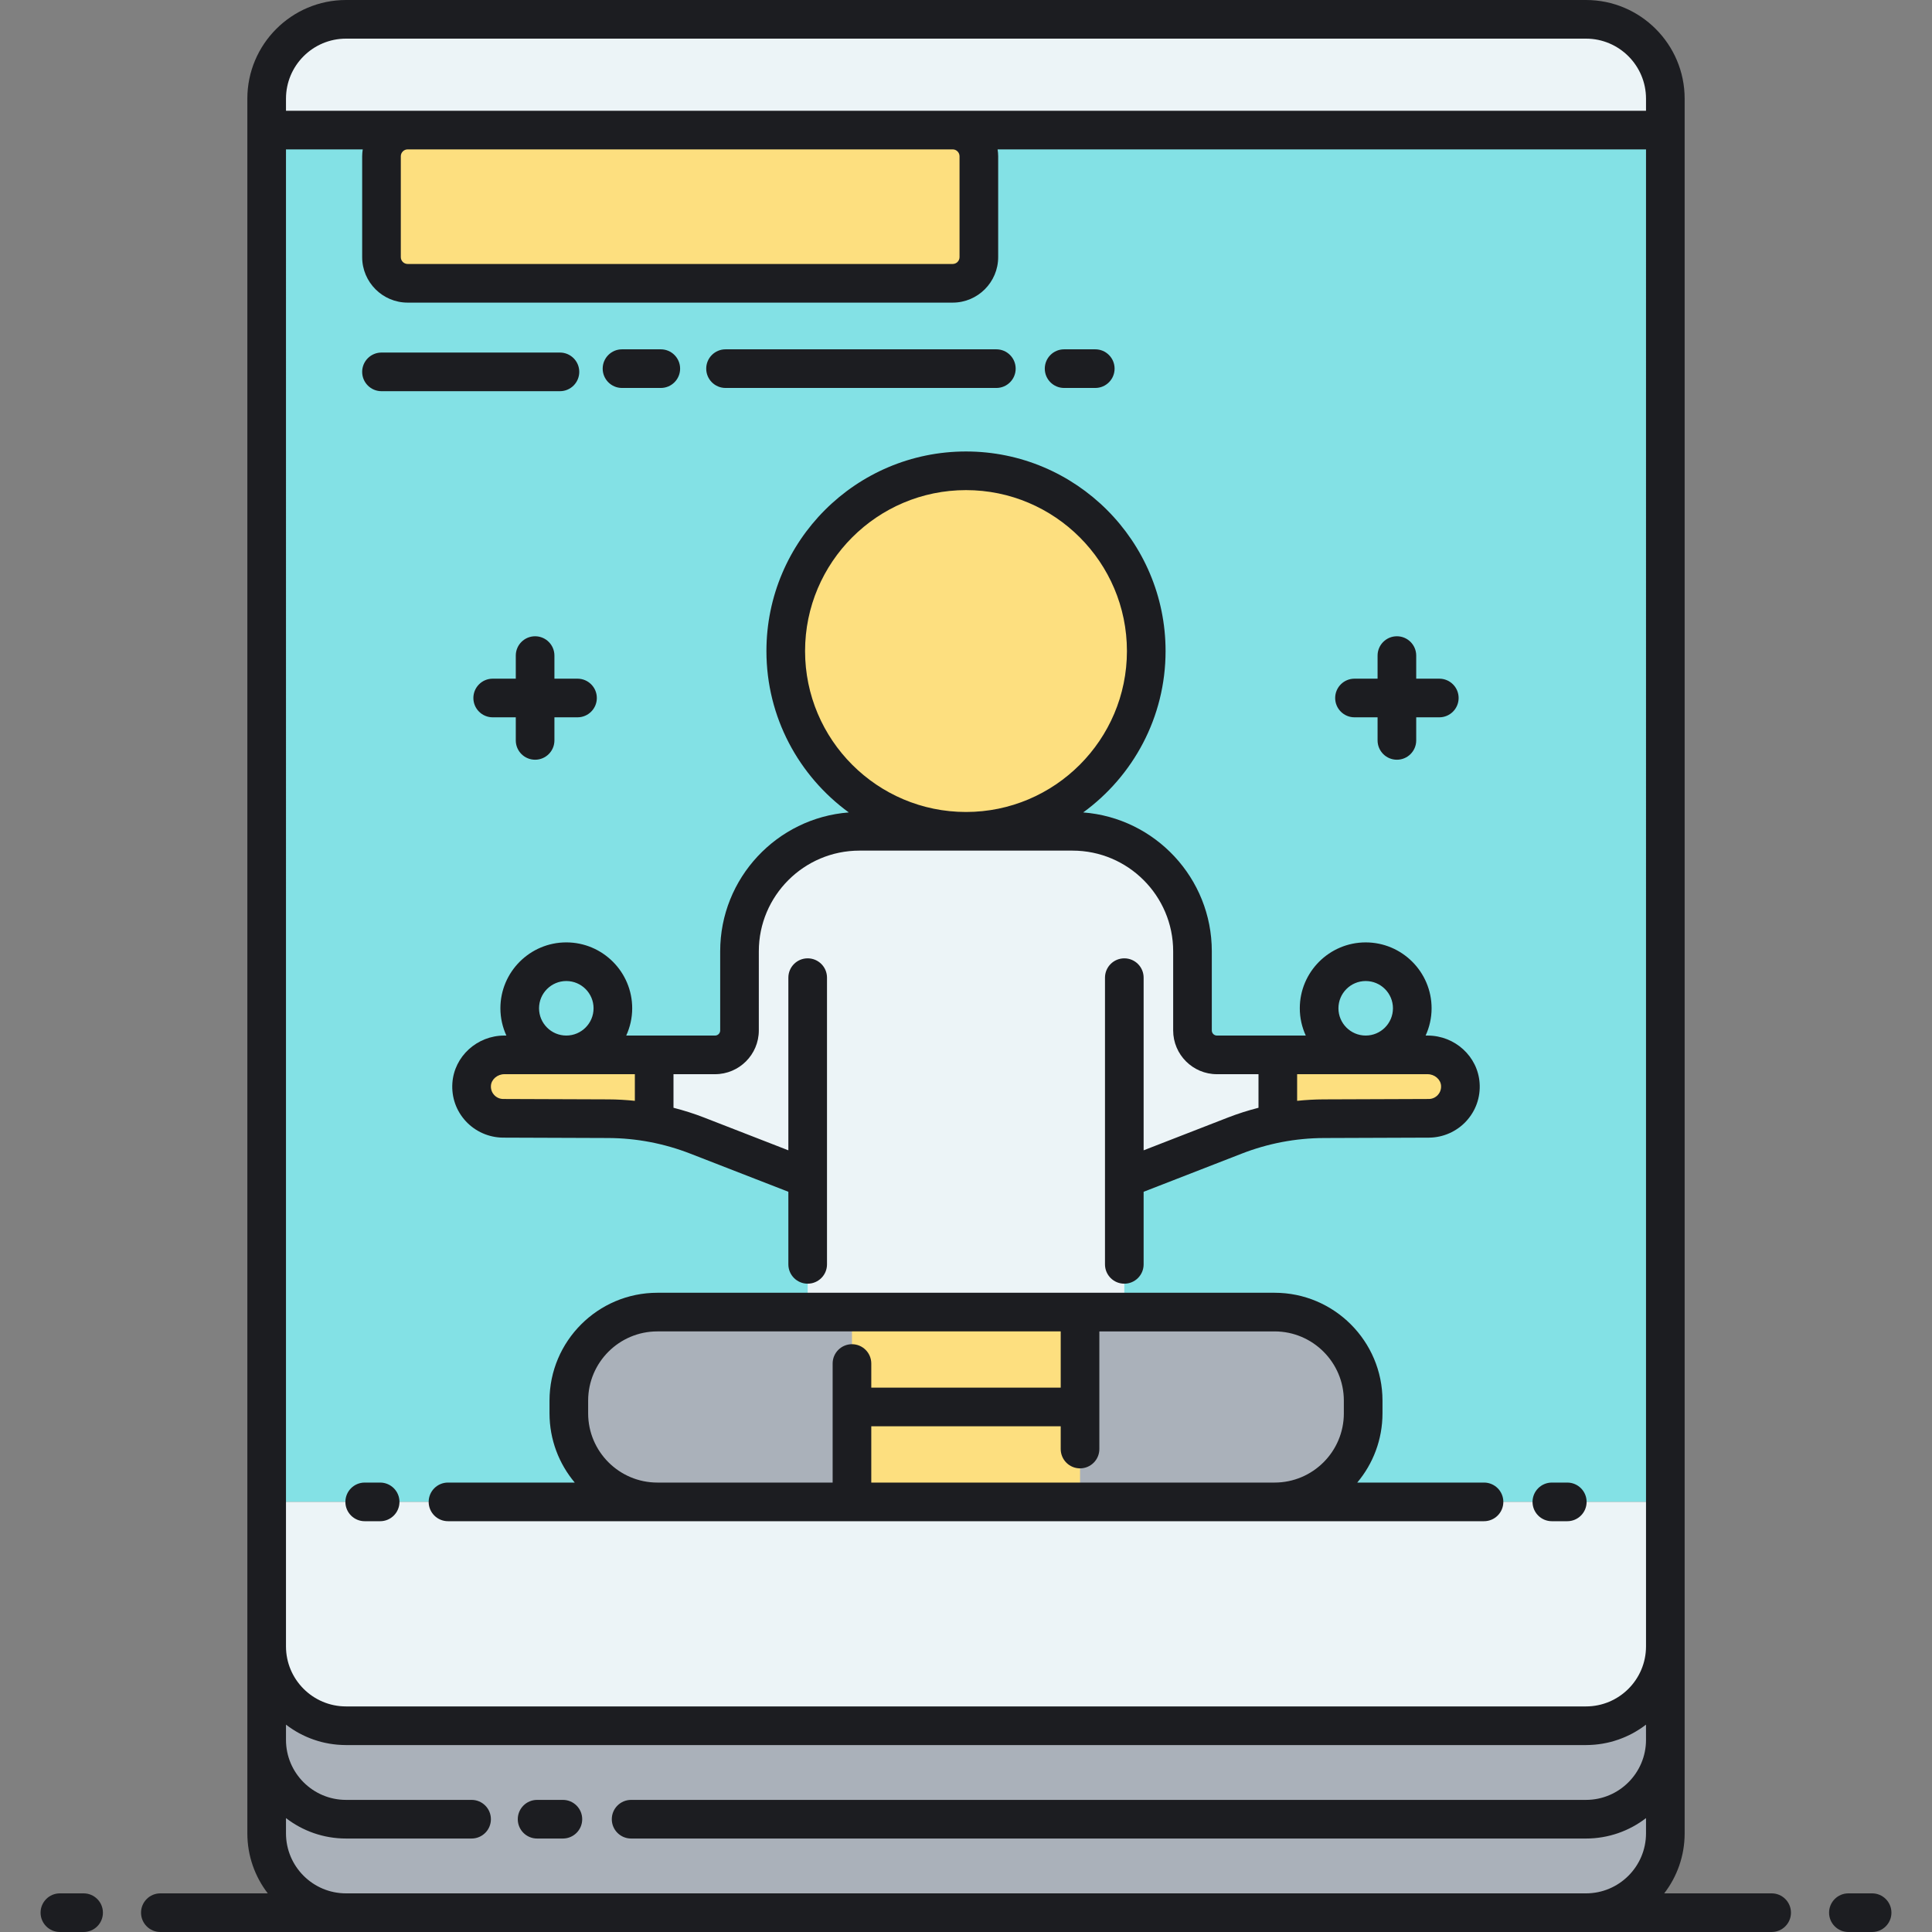 <svg xmlns="http://www.w3.org/2000/svg" xmlns:xlink="http://www.w3.org/1999/xlink" id="Layer_1" x="0px" y="0px" viewBox="0 0 500 500" style="enable-background:new 0 0 500 500;" xml:space="preserve"><rect x="0" y="0" width="500" height="500" fill="#808080" stroke="none"/><style type="text/css">	.st0{fill:#FDDF7F;}	.st1{fill:#ECF4F7;}	.st2{fill:#83E1E5;}	.st3{fill:#1C1D21;}	.st4{fill:#AAB1BA;}</style><g>	<rect x="69.013" y="33.661" class="st2" width="361.975" height="355.027"></rect></g><g>	<path class="st1" d="M290.969,339.567V305.01l28.628-11.133c7.337-2.853,15.138-4.331,23.01-4.36l27.198-0.098  c4.7-0.036,8.453-4.016,8.127-8.786c-0.298-4.35-4.108-7.632-8.468-7.632h-54.529c-3.491,0-6.322-2.83-6.322-6.322V246.19  c0-17.148-13.902-31.05-31.05-31.05h-55.131c-17.148,0-31.05,13.902-31.05,31.05v20.489c0,3.491-2.83,6.322-6.322,6.322h-54.529  c-4.36,0-8.17,3.282-8.468,7.632c-0.326,4.77,3.427,8.75,8.127,8.786l27.198,0.098c7.873,0.028,15.673,1.506,23.01,4.36  l28.628,11.133v34.557H290.969z"></path></g><g>	<path class="st4" d="M410.456,446.62H89.544c-11.339,0-20.531-9.192-20.531-20.531v48.38c0,11.339,9.192,20.531,20.531,20.531  h320.912c11.339,0,20.531-9.192,20.531-20.531v-48.38C430.987,437.428,421.795,446.62,410.456,446.62z"></path></g><g>	<path class="st1" d="M430.987,33.661v-8.129C430.987,14.192,421.795,5,410.456,5H89.544c-11.339,0-20.531,9.192-20.531,20.531  v8.129H430.987z"></path></g><g>	<path class="st0" d="M246.551,73.317H105.505c-3.743,0-6.777-3.034-6.777-6.777V40.437c0-3.743,3.034-6.777,6.777-6.777h141.046  c3.743,0,6.777,3.034,6.777,6.777V66.54C253.327,70.283,250.293,73.317,246.551,73.317z"></path></g><g>	<path class="st1" d="M430.987,426.089v-37.401H69.013v37.401c0,11.339,9.192,20.531,20.531,20.531h320.912  C421.795,446.62,430.987,437.428,430.987,426.089z"></path></g><g>	<path class="st0" d="M169.301,273.001h-39.046c-4.534,0-8.209,3.675-8.209,8.209c0,4.509,3.637,8.175,8.147,8.209l27.198,0.098  c4.006,0.014,7.993,0.409,11.91,1.164V273.001z"></path></g><g>	<circle class="st0" cx="250" cy="168.491" r="46.649"></circle></g><g>	<path class="st4" d="M329.871,388.688H170.129c-12.656,0-22.916-10.26-22.916-22.916v-3.29c0-12.656,10.26-22.916,22.916-22.916  h159.742c12.656,0,22.916,10.26,22.916,22.916v3.29C352.787,378.428,342.527,388.688,329.871,388.688z"></path></g><g>	<rect x="220.487" y="339.567" class="st0" width="59.026" height="49.121"></rect></g><g>	<path class="st0" d="M330.698,273.001h39.046c4.534,0,8.209,3.675,8.209,8.209c0,4.509-3.637,8.175-8.147,8.209l-27.198,0.098  c-4.006,0.014-7.993,0.409-11.91,1.164V273.001z"></path></g><path class="st3" d="M458.5,490h-27.8c3.312-4.306,5.287-9.691,5.287-15.531v-48.38V25.531C435.987,11.453,424.534,0,410.456,0 H89.544C75.466,0,64.013,11.453,64.013,25.531v400.558v48.38c0,5.84,1.976,11.225,5.287,15.531H41.5c-2.762,0-5,2.239-5,5 s2.238,5,5,5h48.044h320.912H458.5c2.762,0,5-2.239,5-5S461.262,490,458.5,490z M425.987,450.279 c0,8.564-6.967,15.531-15.531,15.531H163.333c-2.762,0-5,2.239-5,5s2.238,5,5,5h247.123c5.84,0,11.225-1.976,15.531-5.287v3.946 c0,8.564-6.968,15.531-15.531,15.531H89.544c-8.563,0-15.531-6.967-15.531-15.531v-3.946c4.306,3.312,9.691,5.287,15.531,5.287 h32.502c2.762,0,5-2.239,5-5s-2.238-5-5-5H89.544c-8.564,0-15.531-6.967-15.531-15.531v-3.938c0.029,0.022,0.061,0.042,0.09,0.064 c0.471,0.359,0.955,0.7,1.451,1.026c0.097,0.064,0.195,0.125,0.292,0.188c0.513,0.328,1.036,0.643,1.573,0.935 c0.023,0.012,0.046,0.023,0.069,0.035c0.526,0.283,1.065,0.543,1.612,0.79c0.097,0.043,0.192,0.089,0.29,0.131 c0.55,0.239,1.109,0.459,1.678,0.659c0.108,0.038,0.217,0.074,0.325,0.11c0.591,0.2,1.19,0.385,1.8,0.542 c0.009,0.002,0.018,0.004,0.027,0.006c0.605,0.155,1.22,0.281,1.841,0.392c0.108,0.019,0.216,0.04,0.325,0.058 c0.611,0.1,1.229,0.179,1.853,0.235c0.113,0.01,0.226,0.017,0.339,0.026c0.649,0.05,1.303,0.083,1.965,0.083h320.912 c0.662,0,1.316-0.033,1.965-0.083c0.113-0.009,0.226-0.016,0.339-0.026c0.625-0.056,1.242-0.135,1.853-0.235 c0.109-0.018,0.217-0.039,0.325-0.058c0.621-0.11,1.236-0.237,1.841-0.392c0.009-0.002,0.018-0.004,0.027-0.006 c0.61-0.156,1.208-0.342,1.799-0.542c0.109-0.037,0.217-0.072,0.325-0.11c0.569-0.201,1.129-0.42,1.678-0.659 c0.098-0.042,0.193-0.088,0.29-0.131c0.547-0.246,1.086-0.507,1.612-0.79c0.023-0.012,0.046-0.023,0.069-0.035 c0.538-0.292,1.06-0.607,1.574-0.935c0.098-0.062,0.195-0.124,0.292-0.187c0.496-0.326,0.98-0.668,1.451-1.027 c0.029-0.022,0.061-0.041,0.09-0.064V450.279z M425.987,426.089c0,8.564-6.968,15.531-15.531,15.531H89.544 c-8.563,0-15.531-6.967-15.531-15.531V38.661h19.865c-0.089,0.581-0.149,1.171-0.149,1.777V66.54 c0,6.494,5.283,11.777,11.776,11.777h141.046c6.493,0,11.776-5.283,11.776-11.777V40.438c0-0.605-0.06-1.196-0.149-1.777h167.809 V426.089z M103.729,66.54V40.438c0-0.98,0.797-1.777,1.776-1.777h141.046c0.979,0,1.776,0.797,1.776,1.777V66.54 c0,0.98-0.797,1.777-1.776,1.777H105.505C104.525,68.317,103.729,67.52,103.729,66.54z M425.987,28.661H246.551H105.505H74.013 v-3.129C74.013,16.967,80.98,10,89.544,10h320.912c8.563,0,15.531,6.967,15.531,15.531V28.661z M26.637,495c0,2.761-2.238,5-5,5 H15.5c-2.762,0-5-2.239-5-5s2.238-5,5-5h6.137C24.398,490,26.637,492.239,26.637,495z M489.5,495c0,2.761-2.238,5-5,5h-6.137 c-2.762,0-5-2.239-5-5s2.238-5,5-5h6.137C487.262,490,489.5,492.239,489.5,495z M150.674,470.81c0,2.761-2.238,5-5,5H139 c-2.762,0-5-2.239-5-5s2.238-5,5-5h6.674C148.436,465.81,150.674,468.049,150.674,470.81z M270.39,95.404c0-2.761,2.238-5,5-5h8.066 c2.762,0,5,2.239,5,5s-2.238,5-5,5h-8.066C272.628,100.404,270.39,98.165,270.39,95.404z M257.855,90.404c2.762,0,5,2.239,5,5 s-2.238,5-5,5h-70.085c-2.762,0-5-2.239-5-5s2.238-5,5-5H257.855z M155.974,95.404c0-2.761,2.238-5,5-5h10.039c2.762,0,5,2.239,5,5 s-2.238,5-5,5h-10.039C158.212,100.404,155.974,98.165,155.974,95.404z M93.729,96.24c0-2.761,2.238-5,5-5h46.182 c2.762,0,5,2.239,5,5s-2.238,5-5,5H98.729C95.967,101.24,93.729,99.001,93.729,96.24z M301.649,168.491 c0-28.479-23.17-51.649-51.649-51.649s-51.649,23.17-51.649,51.649c0,17.151,8.41,32.367,21.316,41.766 c-18.589,1.42-33.283,16.987-33.283,35.933v20.489c0,0.729-0.593,1.322-1.321,1.322h-22.996c0.984-2.153,1.547-4.538,1.547-7.056 c0-9.404-7.651-17.055-17.056-17.055s-17.055,7.651-17.055,17.055c0,2.518,0.563,4.902,1.547,7.056h-0.517 c-7.073,0-12.984,5.398-13.456,12.291c-0.252,3.683,0.987,7.197,3.488,9.896c2.467,2.661,5.962,4.203,9.608,4.231l27.199,0.099 c3.666,0.013,7.293,0.364,10.858,1.043c0.038,0.008,0.076,0.017,0.115,0.024c3.482,0.671,6.905,1.654,10.243,2.952l25.441,9.894 v18.785c0,2.761,2.238,5,5,5s5-2.239,5-5v-20.835v-1.371v-51.994c0-2.761-2.238-5-5-5s-5,2.239-5,5v44.685l-21.816-8.484 c-2.596-1.01-5.239-1.841-7.913-2.527v-8.689h10.762c6.242,0,11.321-5.079,11.321-11.322V246.19c0-14.364,11.687-26.05,26.051-26.05 h55.131c14.364,0,26.05,11.686,26.05,26.05v20.489c0,6.243,5.079,11.322,11.321,11.322h10.762v8.689 c-2.674,0.686-5.317,1.518-7.913,2.527l-21.814,8.484v-44.684c0-2.761-2.238-5-5-5s-5,2.239-5,5v51.981 c0,0.004-0.001,0.008-0.001,0.013v22.206c0,2.761,2.238,5,5,5s5-2.239,5-5v-18.785l25.44-9.894 c3.338-1.298,6.761-2.281,10.243-2.952c0.039-0.008,0.076-0.016,0.114-0.024c3.565-0.68,7.194-1.03,10.86-1.043l27.218-0.099 c3.627-0.028,7.122-1.57,9.589-4.231c2.501-2.699,3.74-6.213,3.488-9.896c-0.472-6.892-6.383-12.291-13.456-12.291h-0.517 c0.984-2.153,1.547-4.538,1.547-7.056c0-9.404-7.65-17.055-17.055-17.055s-17.055,7.651-17.055,17.055 c0,2.518,0.563,4.902,1.547,7.056h-22.997c-0.729,0-1.321-0.593-1.321-1.322V246.19c0-18.946-14.693-34.513-33.282-35.933 C293.239,200.858,301.649,185.642,301.649,168.491z M146.558,253.89c3.891,0,7.056,3.165,7.056,7.055S150.448,268,146.558,268 c-3.89,0-7.055-3.165-7.055-7.055S142.668,253.89,146.558,253.89z M164.301,284.894c-2.282-0.236-4.58-0.369-6.892-0.377 l-27.179-0.099c-0.895-0.007-1.722-0.372-2.33-1.029c-0.353-0.379-0.93-1.198-0.847-2.415c0.112-1.64,1.673-2.974,3.479-2.974 h33.768V284.894z M353.441,253.89c3.89,0,7.055,3.165,7.055,7.055S357.331,268,353.441,268s-7.055-3.165-7.055-7.055 S349.552,253.89,353.441,253.89z M335.698,278.001h33.768c1.807,0,3.367,1.334,3.479,2.973c0.083,1.218-0.494,2.036-0.846,2.416 c-0.609,0.657-1.437,1.022-2.312,1.029l-27.197,0.099c-2.313,0.008-4.61,0.141-6.893,0.377V278.001z M250,210.14 c-22.966,0-41.649-18.684-41.649-41.649s18.684-41.649,41.649-41.649s41.649,18.684,41.649,41.649S272.966,210.14,250,210.14z  M103.381,388.688c0,2.761-2.238,5-5,5h-3.994c-2.762,0-5-2.239-5-5s2.238-5,5-5h3.994 C101.143,383.688,103.381,385.927,103.381,388.688z M357.787,365.772v-3.29c0-15.393-12.523-27.916-27.916-27.916H170.129 c-15.393,0-27.916,12.523-27.916,27.916v3.29c0,6.814,2.458,13.063,6.529,17.916h-32.804c-2.762,0-5,2.239-5,5s2.238,5,5,5h54.191 h14.452h130.838h14.452h54.191c2.762,0,5-2.239,5-5s-2.238-5-5-5h-32.805C355.329,378.836,357.787,372.587,357.787,365.772z  M220.487,347.88c-2.762,0-5,2.239-5,5v30.808h-30.906h-14.452c-9.879,0-17.916-8.037-17.916-17.916v-3.29 c0-9.879,8.037-17.916,17.916-17.916h104.384v14.56h-49.025v-6.247C225.487,350.119,223.249,347.88,220.487,347.88z  M347.787,365.772c0,9.878-8.037,17.916-17.916,17.916h-14.452h-89.932v-14.561h49.025v5.884c0,2.761,2.238,5,5,5s5-2.239,5-5 v-30.444h45.358c9.879,0,17.916,8.037,17.916,17.916V365.772z M396.619,388.688c0-2.761,2.238-5,5-5h3.994c2.762,0,5,2.239,5,5 s-2.238,5-5,5h-3.994C398.857,393.688,396.619,391.449,396.619,388.688z M149.459,175.641c2.762,0,5,2.239,5,5s-2.238,5-5,5h-5.975 v5.975c0,2.761-2.238,5-5,5s-5-2.239-5-5v-5.975h-5.975c-2.762,0-5-2.239-5-5s2.238-5,5-5h5.975v-5.975c0-2.761,2.238-5,5-5 s5,2.239,5,5v5.975H149.459z M345.541,180.641c0-2.761,2.238-5,5-5h5.975v-5.975c0-2.761,2.238-5,5-5s5,2.239,5,5v5.975h5.975 c2.762,0,5,2.239,5,5s-2.238,5-5,5h-5.975v5.975c0,2.761-2.238,5-5,5s-5-2.239-5-5v-5.975h-5.975 C347.779,185.641,345.541,183.402,345.541,180.641z"></path></svg>